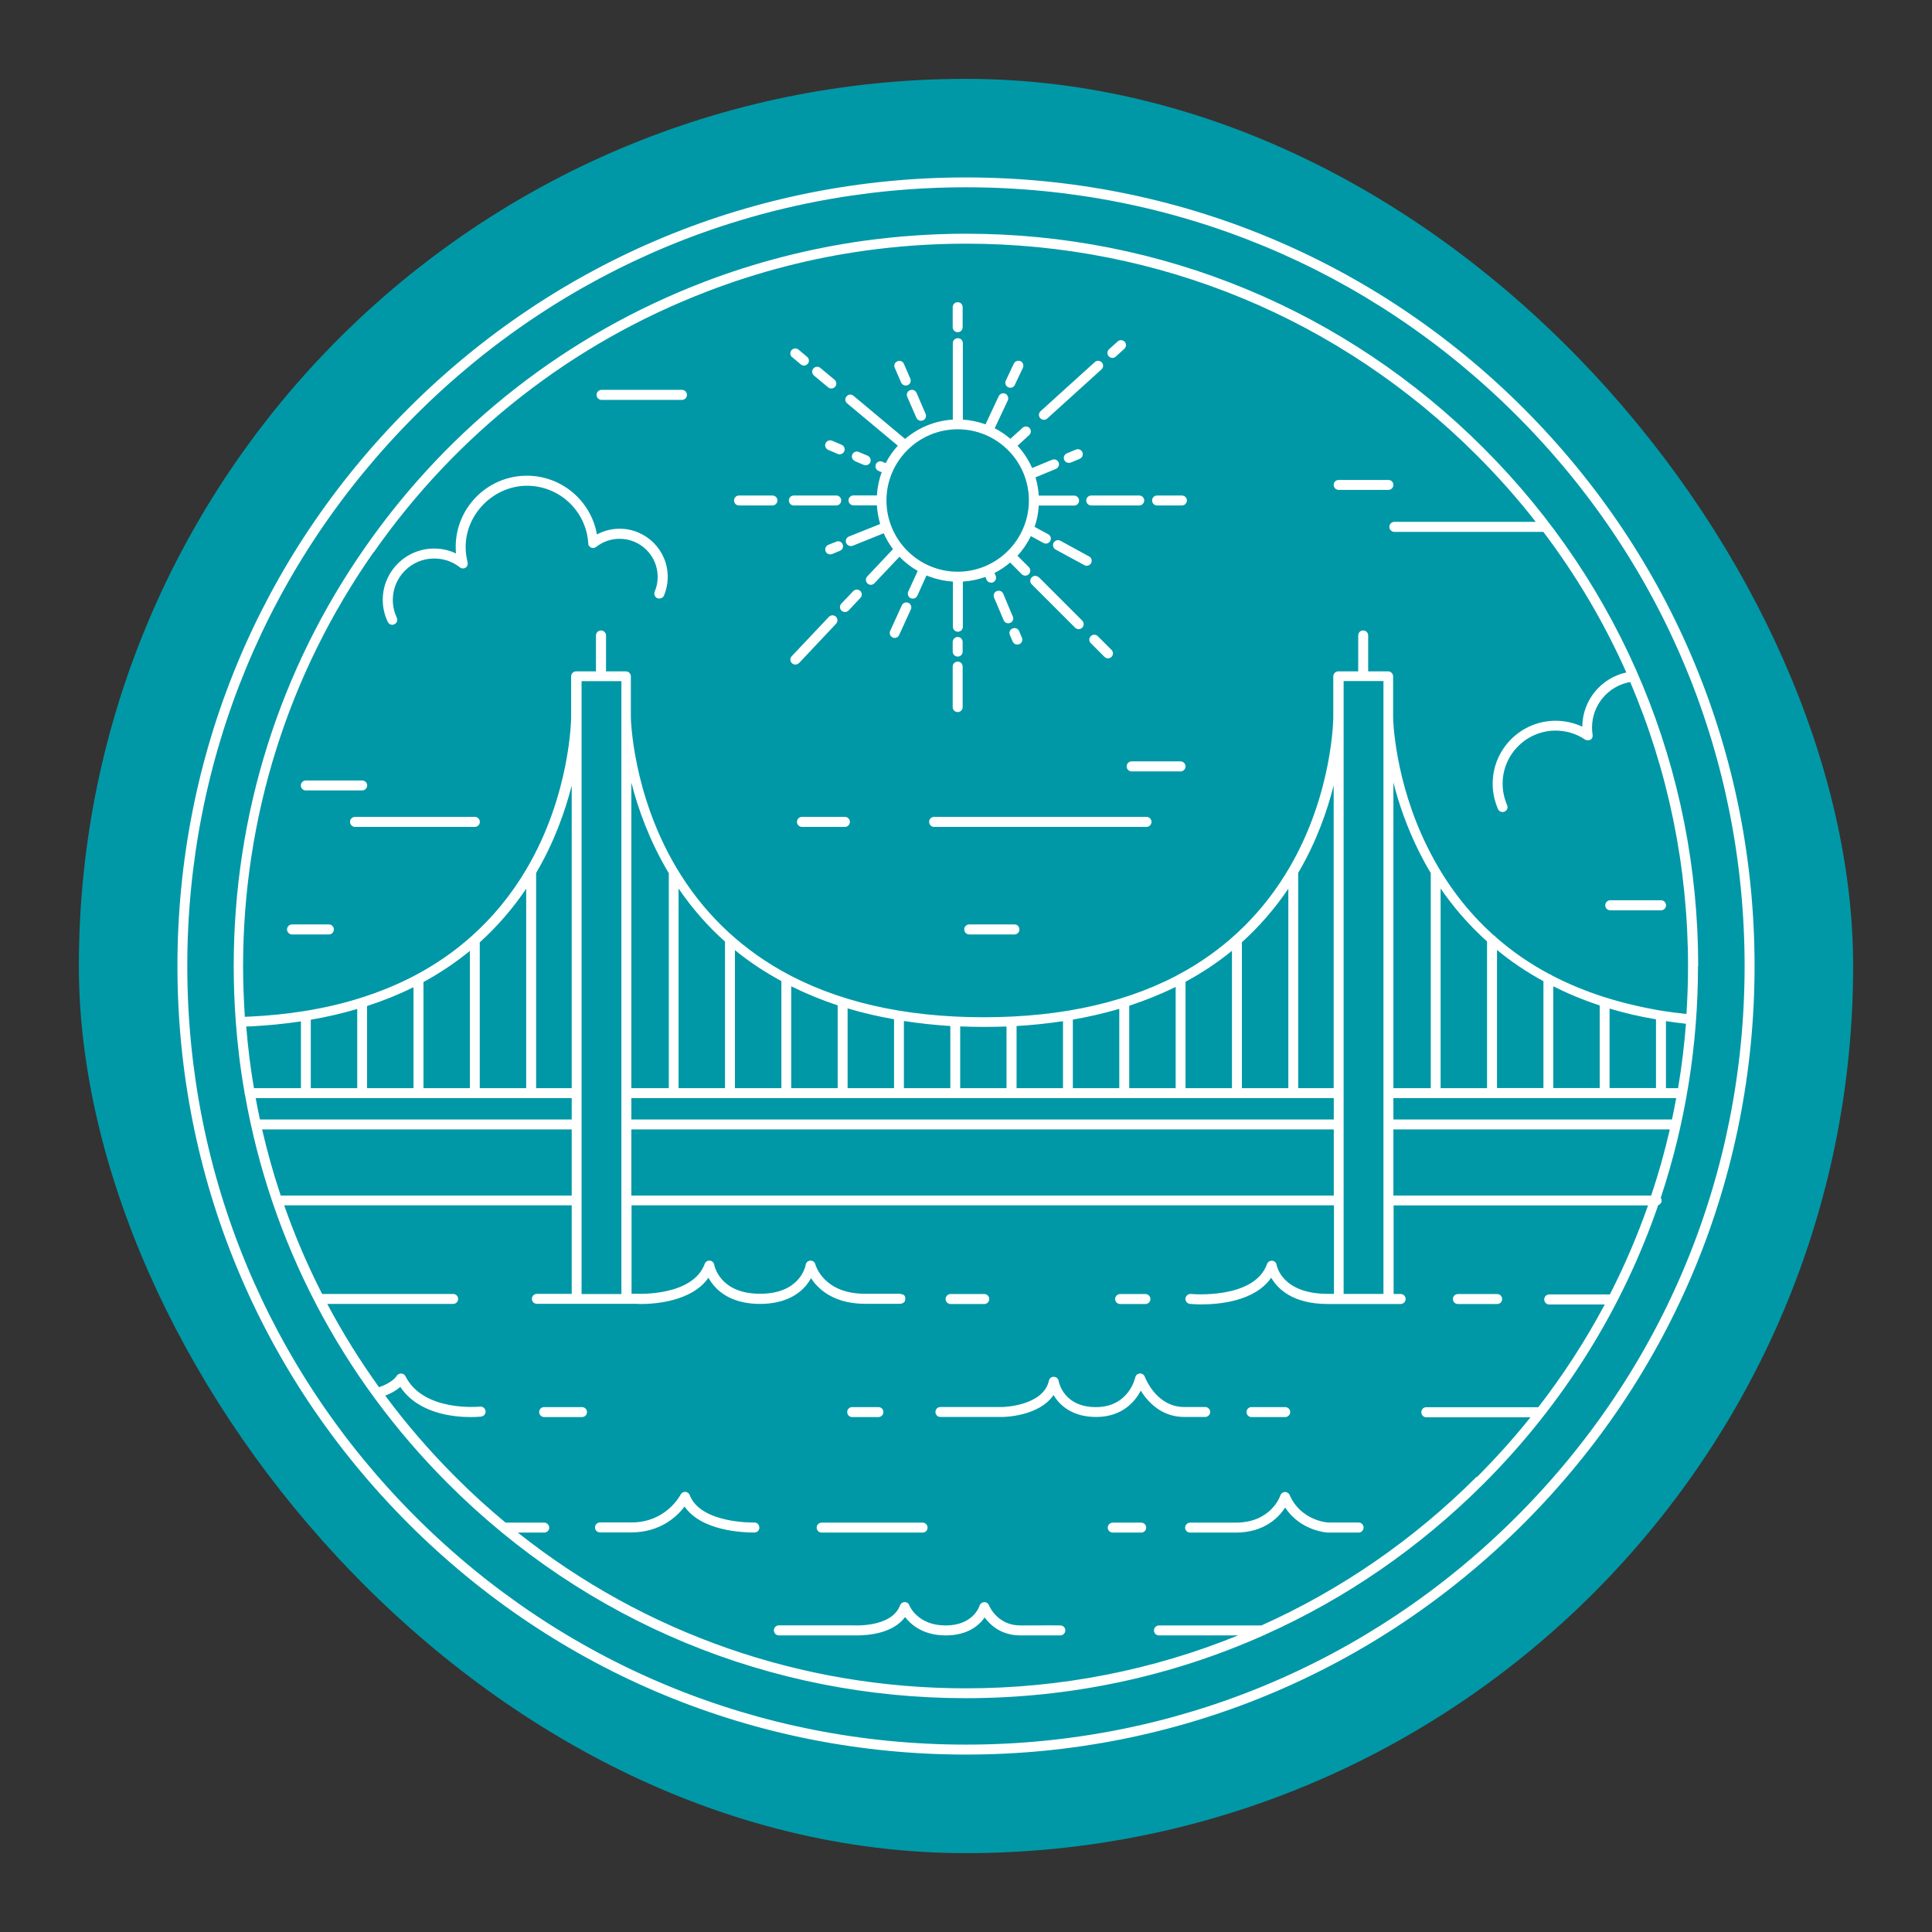 <?xml version="1.0" encoding="UTF-8"?> <svg xmlns="http://www.w3.org/2000/svg" id="Layer_1" viewBox="0 0 196 196"><rect x="0" y="0" width="196" height="196" fill="#333333" stroke="none"/><defs><style>.cls-1{fill:#0098a6;}.cls-1,.cls-2{stroke-width:0px;}.cls-2{fill:#fff;}</style></defs><rect class="cls-1" x="8" y="8" width="180" height="180" rx="90" ry="90"></rect><path class="cls-2" d="M154.57,41.43c-15.11-15.11-35.2-23.43-56.57-23.43s-41.46,8.33-56.57,23.43c-15.11,15.11-23.43,35.2-23.43,56.57s8.32,41.45,23.43,56.57c15.11,15.11,35.2,23.43,56.57,23.43s41.45-8.33,56.57-23.43c15.11-15.11,23.43-35.2,23.43-56.57s-8.33-41.46-23.43-56.57ZM153.85,153.86c-14.92,14.92-34.75,23.13-55.85,23.13s-40.94-8.21-55.86-23.13c-14.92-14.93-23.14-34.76-23.14-55.86s8.22-40.94,23.14-55.86c14.92-14.92,34.75-23.14,55.86-23.14s40.93,8.22,55.85,23.14c14.93,14.92,23.14,34.75,23.14,55.86s-8.21,40.93-23.14,55.86ZM172.28,98c0-19.84-7.73-38.5-21.76-52.53-14.03-14.03-32.69-21.76-52.52-21.76-3.47,0-6.96.25-10.39.72-5.54.78-10.98,2.18-16.18,4.17-13.89,5.32-25.76,14.59-34.32,26.83-8.77,12.52-13.4,27.23-13.4,42.57,0,1.9.07,3.78.21,5.65h0c.18,2.43.47,4.82.89,7.18v.06c0,.08.02.15.05.21,2.63,14.86,9.71,28.54,20.6,39.42,14.04,14.04,32.69,21.76,52.53,21.76,10.6,0,20.86-2.2,30.25-6.4.05,0,.09-.03.13-.06,8.15-3.65,15.64-8.8,22.14-15.29,8.1-8.1,14.09-17.74,17.71-28.26.2-.07.35-.25.35-.47,0-.11-.03-.2-.09-.28,2.49-7.49,3.78-15.41,3.78-23.52ZM59,131.28v-62.18h4.04v62.18h-4.04ZM26.59,114.58h31.41v6.71h-29.52c-.74-2.2-1.36-4.44-1.89-6.71ZM58,110.39h-3.61v-21.83c1.84-3.13,2.94-6.25,3.61-8.87v30.7ZM53.38,110.39h-4.71v-14.79c1.77-1.6,3.35-3.42,4.71-5.44v20.23ZM47.67,110.39h-4.71v-10.76c1.68-.92,3.26-1.98,4.71-3.16v13.92ZM41.95,110.39h-4.71v-8.33c1.64-.53,3.22-1.17,4.71-1.91v10.25ZM36.24,110.39h-4.71v-6.94c1.64-.28,3.22-.65,4.71-1.09v8.02ZM30.52,110.39h-4.76c-.35-2.06-.61-4.15-.78-6.26.12,0,.24,0,.36,0,1.79-.09,3.53-.26,5.19-.51v6.77ZM58,111.4v2.17h-31.63c-.16-.72-.3-1.45-.43-2.17h32.06ZM140.35,69.09v62.18h-4.04v-62.18h4.04ZM156.58,99.54v10.84h-4.71v-14.01c1.38,1.14,2.94,2.21,4.71,3.17ZM162.29,102.01v8.37h-4.71v-10.32c1.45.73,3.01,1.38,4.71,1.94ZM168,103.42v6.96h-4.71v-8.06c1.47.44,3.04.81,4.71,1.09ZM141.36,111.4h28.69c-.13.73-.28,1.45-.43,2.17h-28.26v-2.17ZM170.24,110.39h-1.23v-6.8c.67.11,1.35.19,2.03.27-.17,2.2-.44,4.38-.8,6.53ZM150.86,110.39h-4.71v-20.25c1.24,1.81,2.79,3.64,4.71,5.37v14.88ZM145.15,110.39h-3.79v-31.01c.53,2.1,1.36,4.53,2.61,7.04.35.7.74,1.42,1.18,2.15v21.82ZM64.05,111.4h71.26v2.17h-71.26v-2.17ZM135.3,110.39h-3.6v-21.83s.03-.06.05-.09c1.81-3.1,2.89-6.18,3.55-8.79v30.71ZM130.7,110.39h-4.71v-14.8c1.71-1.54,3.29-3.34,4.71-5.43v20.23ZM124.98,110.39h-4.71v-10.79c1.63-.88,3.21-1.92,4.71-3.14v13.93ZM119.27,110.39h-4.71v-8.36c1.59-.52,3.17-1.15,4.71-1.91v10.27ZM113.55,110.39h-4.71v-6.95c1.56-.28,3.14-.63,4.71-1.09v8.05ZM107.84,110.39h-4.71v-6.3c1.53-.09,3.1-.25,4.71-.49v6.79ZM102.12,110.39h-4.71v-6.26c.83.03,1.65.05,2.43.05.74,0,1.5-.02,2.27-.04v6.25ZM96.41,110.39h-4.71v-6.81c1.6.25,3.18.41,4.71.51v6.31ZM90.7,110.39h-4.71v-8.09c1.57.47,3.15.83,4.71,1.1v6.99ZM84.98,110.39h-4.71v-10.33c1.54.76,3.12,1.41,4.71,1.93v8.4ZM79.27,110.39h-4.71v-14c1.5,1.23,3.07,2.25,4.71,3.14v10.86ZM73.55,110.39h-4.71v-20.25c1.42,2.08,3,3.86,4.71,5.38v14.86ZM67.84,110.39h-3.79v-31c.68,2.66,1.82,5.86,3.73,9.08.02.03.04.07.07.1v21.81ZM64.05,114.58h71.26v6.71h-71.26v-6.71ZM141.36,114.58h28.04c-.52,2.27-1.15,4.51-1.89,6.71h-26.15v-6.71ZM37.93,56.01c8.45-12.07,20.16-21.22,33.86-26.46,5.13-1.97,10.5-3.36,15.96-4.12,3.38-.47,6.83-.71,10.25-.71,19.57,0,37.97,7.62,51.81,21.46,2.15,2.15,4.15,4.4,5.99,6.76h-14.34c-.28,0-.51.23-.51.51s.23.51.51.51h15.11c3.37,4.45,6.18,9.23,8.42,14.26-2.57.56-4.44,2.82-4.47,5.5-.84-.39-1.76-.6-2.7-.6-3.52,0-6.39,2.86-6.39,6.39,0,.89.19,1.75.54,2.57.08.19.27.3.47.3.07,0,.13-.02.2-.04.25-.11.37-.42.25-.67-.29-.69-.45-1.41-.45-2.17,0-2.97,2.42-5.38,5.38-5.38,1.07,0,2.1.31,2.98.91.02.02.06.03.1.05,0,0,.02,0,.02,0,.05.02.11.02.16.02h0s.05,0,.07,0h.02s.03,0,.05-.02c.02,0,.03,0,.05,0,0,0,.02-.02.03-.02l.05-.02s.02-.02.04-.02.02-.02.04-.03c0-.02.02-.02.02-.03.02-.02.03-.03.04-.05t0,0s0-.02.02-.02c0-.02.02-.03.02-.06,0,0,0-.02.02-.04,0-.02,0-.03.02-.05v-.04s0-.04,0-.06,0-.03,0-.05v-.03c-.04-.26-.06-.51-.06-.74,0-2.3,1.64-4.23,3.87-4.63,3.85,9,5.87,18.76,5.87,28.84,0,1.63-.06,3.24-.16,4.84-.85-.09-1.7-.2-2.52-.33-1.96-.33-3.83-.77-5.6-1.32-.03-.02-.07-.03-.11-.03-1.94-.62-3.77-1.37-5.47-2.26-.07-.06-.14-.11-.23-.12-1.97-1.05-3.77-2.3-5.4-3.73-.05-.08-.13-.15-.22-.19-2.71-2.43-4.95-5.38-6.68-8.86-3.42-6.81-3.53-13.19-3.53-13.24v-4.17c0-.28-.23-.51-.51-.51h-2.02v-3.64c0-.28-.22-.51-.51-.51s-.5.23-.5.51v3.64h-2.02c-.28,0-.51.23-.51.51v4.17c0,.07-.05,7.68-4.43,15.2-2.57,4.41-6.09,7.92-10.49,10.45-5.51,3.16-12.43,4.76-20.54,4.76s-15.02-1.6-20.57-4.75c-4.42-2.52-8-6.02-10.61-10.42-4.47-7.52-4.62-15.16-4.62-15.24v-4.17c0-.28-.22-.51-.51-.51h-2.01v-3.64c0-.28-.23-.51-.51-.51s-.51.23-.51.51v3.64h-2.02c-.28,0-.5.23-.5.51v4.17c0,.07-.06,7.82-4.55,15.41-1.53,2.59-3.42,4.89-5.61,6.83-1.68,1.5-3.57,2.8-5.61,3.89-1.76.93-3.65,1.71-5.63,2.33-1.76.56-3.66,1-5.65,1.32-1.8.29-3.7.48-5.66.57-.13,0-.26,0-.39.02-.11-1.7-.18-3.41-.18-5.12,0-15.13,4.58-29.65,13.22-41.99ZM149.81,149.81c-6.41,6.41-13.81,11.49-21.84,15.09h-10.39c-.28,0-.51.22-.51.51s.23.5.51.5h8.03c-8.66,3.52-17.99,5.37-27.61,5.37-16.72,0-32.57-5.56-45.47-15.8h2.68c.28,0,.51-.22.51-.5s-.23-.51-.51-.51h-3.92c-1.76-1.46-3.47-3.01-5.11-4.66-2.58-2.59-4.96-5.33-7.1-8.23.73-.27,1.21-.6,1.53-.88,1.8,2.69,5.34,3.06,7.13,3.06.6,0,1-.04,1.07-.05.28-.03.48-.28.45-.56-.04-.29-.29-.48-.56-.45-.06,0-5.73.58-7.57-3.09-.08-.16-.25-.27-.44-.27-.19,0-.36.1-.46.26,0,0-.38.66-1.78,1.13-1.94-2.7-3.7-5.52-5.25-8.45h12.77c.28,0,.51-.22.51-.5s-.23-.51-.51-.51h-13.29c-1.49-2.91-2.77-5.91-3.85-8.99h29.17v8.98h-3.53c-.29,0-.51.23-.51.51s.22.5.51.5h10.1s.2.02.45.02c1.32,0,5.14-.22,6.85-2.66.14.25.32.52.55.79.72.85,2.12,1.86,4.67,1.86h.02c2.57,0,3.95-1.02,4.67-1.87.2-.25.37-.5.5-.74.16.25.35.51.6.76.8.84,2.29,1.84,4.88,1.84h3.57c.34-.04.52-.21.51-.51,0-.35-.15-.46-.52-.49v-.02h-3.57c-4.19,0-5-2.87-5.03-2.98-.06-.24-.28-.39-.51-.38-.24,0-.43.18-.47.42-.02.12-.55,2.94-4.62,2.94h-.02c-4.07,0-4.62-2.83-4.64-2.94-.04-.23-.22-.4-.45-.42-.23-.02-.44.11-.52.33-1.2,3.3-6.8,3.04-6.88,3.03h-.54v-8.97h71.26v8.98h-.63c-4.64,0-5.17-2.83-5.19-2.94-.03-.23-.22-.4-.45-.42s-.44.11-.52.33c-1.29,3.62-7.66,3.05-7.72,3.04-.28-.02-.52.18-.56.46-.02.28.18.52.46.55.07,0,.51.05,1.15.05,1.86,0,5.46-.33,7.09-2.71.65,1.12,2.18,2.67,5.74,2.67h7.39c.28,0,.51-.23.51-.51s-.23-.51-.51-.51h-.71v-8.98h25.81c-1.09,3.1-2.38,6.11-3.87,9.03h-6.16c-.28,0-.5.23-.5.51s.22.51.5.51h5.64c-1.94,3.64-4.19,7.12-6.74,10.42-.03,0-.07,0-.1,0h-11.27c-.28,0-.5.23-.5.51s.22.51.5.51h10.58c-1.68,2.1-3.5,4.12-5.42,6.05ZM95.93,131.79c0-.29.23-.51.51-.51h3.41c.28,0,.51.22.51.51s-.23.5-.51.5h-3.41c-.28,0-.51-.22-.51-.5ZM113.13,131.79c0-.29.23-.51.51-.51h2.56c.28,0,.51.22.51.51s-.23.5-.51.5h-2.56c-.28,0-.51-.22-.51-.5ZM147.4,131.79c0-.29.22-.51.5-.51h3.98c.29,0,.51.22.51.51s-.22.5-.51.5h-3.98c-.28,0-.5-.22-.5-.5ZM59.55,143.25c0,.29-.22.51-.51.51h-3.83c-.29,0-.51-.22-.51-.51s.22-.5.51-.5h3.83c.29,0,.51.23.51.5ZM85.95,143.25c0-.28.22-.5.5-.5h2.67c.28,0,.5.22.5.5s-.22.51-.5.51h-2.67c-.28,0-.5-.22-.5-.51ZM122.26,143.75h-2.12c-2.34,0-3.73-1.57-4.41-2.67-.59,1.12-1.88,2.67-4.54,2.67-2.35,0-3.68-1.14-4.31-2.23-1.46,2.17-5.01,2.23-5.18,2.23h-6.29c-.28,0-.51-.22-.51-.51s.23-.5.51-.5h6.29s4.13-.08,4.71-2.67c.05-.24.28-.42.51-.39.25,0,.44.18.48.42.02.11.49,2.65,3.78,2.65s3.96-2.88,3.99-3.01c.04-.22.23-.38.46-.4.22-.02.43.12.51.33.05.12,1.17,3.07,4,3.07h2.12c.28,0,.51.22.51.5s-.23.51-.51.51ZM126.46,143.25c0-.28.22-.5.5-.5h3.42c.28,0,.51.22.51.5s-.23.51-.51.51h-3.42c-.28,0-.5-.22-.5-.51ZM138.33,154.98c0,.28-.23.5-.51.5h-3.08c-.15,0-2.82-.18-4.36-2.54-.67,1.03-2.14,2.54-5.02,2.54h-4.62c-.28,0-.51-.22-.51-.5s.23-.51.51-.51h4.62c3.57,0,4.5-2.65,4.53-2.76.07-.2.25-.33.46-.35.21,0,.4.11.48.3,1.14,2.61,3.82,2.8,3.94,2.8h3.06c.28,0,.51.23.51.51ZM116.28,154.98c0,.28-.23.5-.51.5h-2.88c-.28,0-.51-.22-.51-.5s.23-.51.51-.51h2.88c.28,0,.51.22.51.51ZM82.85,154.98c0-.29.23-.51.51-.51h10.24c.28,0,.5.22.5.51s-.22.5-.5.5h-10.24c-.28,0-.51-.22-.51-.5ZM77.04,154.96c0,.28-.21.51-.49.51-.02,0-.08,0-.19,0-.96,0-5.21-.15-6.91-2.63-.76,1-2.46,2.62-5.39,2.62h-3.19c-.28,0-.51-.22-.51-.5s.23-.51.51-.51h3.19c3.51,0,4.93-2.72,4.99-2.83.09-.17.28-.28.47-.27.2,0,.38.14.45.32,1.1,2.91,6.5,2.79,6.55,2.79.27-.02.51.21.51.49ZM108.07,165.41c0,.28-.23.5-.51.5h0s-1.35,0-4.04,0h-.02c-1.91,0-3.03-1.04-3.61-1.82-.55.79-1.7,1.82-3.93,1.82h-.03c-2.26,0-3.5-1.07-4.11-1.86-1.23,1.67-3.77,1.86-4.88,1.86-.25,0-.42,0-.49,0h-7.43c-.28,0-.51-.23-.51-.51s.23-.51.51-.51h7.48s3.95.28,4.81-2.03c.08-.2.26-.33.47-.33.22,0,.4.13.47.33.03.08.86,2.04,3.67,2.04h.02c2.79,0,3.41-1.92,3.43-2,.06-.2.25-.35.47-.36.2-.02.41.11.49.31.03.09.87,2.06,3.19,2.05,2.7-.02,4.05,0,4.06,0,.28,0,.5.23.5.51ZM39.34,63.09c-.33-.69-.51-1.45-.51-2.23,0-2.88,2.34-5.21,5.21-5.21.78,0,1.54.17,2.22.5-.02-.22-.03-.45-.03-.67,0-3.98,3.24-7.22,7.22-7.22,3.54,0,6.51,2.56,7.11,5.96.7-.38,1.49-.58,2.3-.58,2.69,0,4.88,2.18,4.88,4.88,0,.65-.13,1.29-.38,1.9-.08.19-.27.3-.47.3-.07,0-.13,0-.2-.03-.25-.11-.38-.41-.27-.67.2-.47.3-.98.3-1.5,0-2.13-1.73-3.86-3.86-3.86-.87,0-1.7.29-2.39.83h0s-.04.03-.07.04l-.02.02s-.04.02-.06.02c0,0-.02.02-.03.02-.02,0-.02,0-.04,0s-.04,0-.06,0h-.02c-.16,0-.3-.06-.4-.19-.05-.05-.07-.11-.09-.18,0,0,0-.02,0-.02,0-.02,0-.05,0-.07-.2-3.28-2.92-5.85-6.22-5.85s-6.22,2.79-6.22,6.22c0,.51.07,1.02.19,1.51.02.06.02.11.02.16h0s0,.07-.02.1v.02l-.02.07s0,.02,0,.02c0,.02-.02.04-.03.06,0,0-.02.02-.02.03s0,.02-.02.02c0,.02-.02.02-.02.03-.02,0-.02.02-.03.02l-.04.04s-.02.02-.04.02c0,0-.02.02-.04.02s-.03,0-.05.02c0,0-.02,0-.04.02-.02,0-.03,0-.05,0s-.03,0-.05,0h-.05s-.1,0-.14-.02c-.02,0-.03-.02-.04-.02-.04-.02-.08-.04-.11-.07h0l-.02-.02c-.74-.57-1.63-.87-2.57-.87-2.31,0-4.2,1.88-4.2,4.2,0,.63.14,1.23.4,1.8.12.25.02.56-.24.67-.07.03-.14.06-.21.06-.18,0-.37-.11-.45-.29ZM96.65,33.19v-2.03c0-.28.23-.5.51-.5s.5.22.5.5v2.03c0,.29-.22.51-.5.51s-.51-.22-.51-.51ZM96.65,67.63c0-.29.23-.51.51-.51s.5.22.5.51v4.11c0,.28-.22.5-.5.5s-.51-.22-.51-.5v-4.11ZM96.65,66.1v-.97c0-.28.23-.51.51-.51s.5.23.5.51v.97c0,.29-.22.51-.5.51s-.51-.22-.51-.51ZM116.88,50.77c0-.28.22-.5.5-.5h2.52c.28,0,.51.22.51.5s-.23.51-.51.51h-2.52c-.28,0-.5-.23-.5-.51ZM110.7,50.27h4.87c.28,0,.51.22.51.5s-.23.51-.51.51h-4.87c-.28,0-.5-.23-.5-.51s.23-.5.5-.5ZM74.47,50.77c0-.28.22-.5.5-.5h3.39c.28,0,.51.22.51.5s-.23.51-.51.51h-3.39c-.28,0-.5-.23-.5-.51ZM80.03,50.77c0-.28.22-.5.5-.5h4.31c.28,0,.5.22.5.5s-.22.51-.5.51h-4.31c-.28,0-.5-.23-.5-.51ZM112.48,36.14c-.19-.2-.17-.52.03-.71l.88-.79c.2-.19.52-.17.71.03s.17.52-.03.71l-.88.8c-.1.09-.22.13-.34.13-.14,0-.27-.06-.37-.17ZM105.53,42.42c-.19-.2-.17-.52.04-.71l5.5-4.98c.2-.18.52-.17.71.04.19.2.17.52-.04.71l-5.5,4.98c-.1.09-.21.13-.33.13-.14,0-.28-.06-.38-.16ZM110.66,64.54c.2-.2.51-.2.71,0l1.39,1.39c.2.2.2.51,0,.71-.1.1-.23.15-.36.15-.12,0-.25-.05-.35-.15l-1.39-1.39c-.2-.2-.2-.51,0-.71ZM105.39,58.56l4.4,4.4c.2.2.2.52,0,.72-.1.09-.23.15-.36.15s-.26-.06-.36-.15l-4.4-4.4c-.2-.2-.2-.51,0-.71.2-.2.51-.2.71,0ZM81.06,67.26c-.1.1-.24.16-.37.16-.12,0-.25-.05-.35-.14-.2-.19-.21-.51-.02-.71l3.77-3.99c.19-.2.51-.21.71-.02.2.2.21.51.02.72l-3.76,3.99ZM87.27,59.94c.2.2.21.51.02.71l-1.2,1.28c-.1.11-.24.16-.37.16s-.25-.05-.35-.14c-.2-.19-.21-.51-.02-.71l1.21-1.27c.19-.2.51-.21.71-.02ZM80.36,36.24c-.21-.18-.24-.5-.07-.71.18-.21.5-.24.71-.07l.88.74c.21.17.25.49.07.7-.1.12-.25.19-.38.19-.11,0-.23-.04-.33-.12l-.88-.74ZM82.58,38.1c-.21-.18-.25-.5-.07-.71s.5-.25.71-.07l1.44,1.2c.21.18.25.5.07.71-.1.12-.25.18-.38.18-.11,0-.23-.03-.33-.11l-1.44-1.2ZM91.09,45.21c-.49.54-.91,1.13-1.24,1.78l-.34-.15c-.25-.11-.56.02-.66.27s.02.56.27.66l.33.14c-.28.74-.44,1.53-.49,2.35h-2.37c-.28,0-.51.22-.51.5s.23.51.51.51h2.37c.04.65.16,1.28.33,1.89l-3.17,1.27c-.26.11-.38.4-.28.65.08.2.27.32.47.32.07,0,.12-.02.19-.03l3.15-1.27c.25.57.57,1.11.94,1.61l-2.61,2.77c-.19.2-.18.51.02.71.1.09.22.14.34.14.13,0,.27-.06.37-.16l2.54-2.69c.54.56,1.16,1.05,1.85,1.44l-.96,2.1c-.11.25,0,.55.25.67.07.02.14.04.21.04.19,0,.38-.11.46-.29l.93-2.06c.83.34,1.73.56,2.68.62v4.58c0,.28.22.51.51.51s.5-.23.5-.51v-4.58c.8-.05,1.57-.21,2.29-.47l.11.28c.08.19.27.3.47.3.07,0,.14,0,.2-.04.25-.11.37-.41.26-.66l-.12-.28c.58-.29,1.11-.65,1.59-1.06l1.17,1.18c.1.1.23.15.36.15s.26-.05.36-.15c.2-.2.2-.52,0-.72l-1.15-1.15c.55-.59,1-1.26,1.36-1.99l1.27.69c.08.04.16.07.25.07.18,0,.35-.1.44-.26.14-.25.05-.56-.2-.69l-1.38-.75c.24-.69.38-1.41.42-2.16h3.59c.28,0,.5-.22.5-.5s-.22-.51-.5-.51h-3.59c-.04-.64-.15-1.26-.33-1.85l2.07-.86c.26-.11.38-.4.28-.65-.11-.26-.4-.38-.66-.28l-2.03.84c-.37-.83-.87-1.6-1.48-2.26l1.18-1.08c.2-.19.23-.5.04-.71-.19-.2-.51-.22-.71-.03l-1.24,1.12c-.48-.42-1.02-.78-1.59-1.07l1.33-2.83c.11-.25,0-.56-.25-.68-.25-.11-.55,0-.67.25l-1.34,2.86c-.73-.26-1.5-.43-2.3-.48v-7.76c0-.28-.23-.5-.51-.5s-.51.22-.51.5v7.76c-1.84.11-3.51.83-4.84,1.96l-5.24-4.38c-.21-.18-.53-.16-.7.07-.18.21-.16.53.06.7l5.16,4.31ZM89.93,50.77c0-3.98,3.24-7.22,7.23-7.22s7.22,3.24,7.22,7.22-3.24,7.23-7.22,7.23-7.23-3.24-7.23-7.23ZM92.32,39.59c.25-.11.55,0,.66.26l.92,2.13c.11.25,0,.56-.26.66-.07.03-.13.05-.2.05-.2,0-.38-.11-.47-.3l-.93-2.13c-.11-.26,0-.56.27-.67ZM90.77,37.31c-.11-.25,0-.55.27-.66.25-.11.55,0,.66.26l.65,1.5c.11.25,0,.55-.26.66-.06.02-.13.04-.2.04-.2,0-.38-.11-.47-.3l-.65-1.5ZM102.03,38.63l.82-1.74c.12-.25.42-.36.68-.25.25.12.36.42.24.68l-.82,1.73c-.08.19-.26.29-.46.29-.07,0-.14-.02-.21-.05-.25-.12-.36-.42-.25-.67ZM109.54,46.55l-.92.38c-.06.02-.12.03-.19.03-.2,0-.38-.11-.47-.31-.11-.26.02-.55.27-.66l.92-.38c.26-.11.56.02.66.27.11.26-.02.56-.27.66ZM107.58,54.86l2.91,1.59c.25.13.33.43.2.69-.09.16-.27.26-.45.26-.07,0-.16-.02-.24-.07l-2.91-1.58c-.25-.14-.33-.44-.2-.69.14-.25.44-.33.69-.2ZM102.75,62.53c.11.26,0,.56-.27.66-.07.03-.13.04-.2.04-.19,0-.38-.11-.46-.31l-.97-2.29c-.11-.25,0-.56.27-.66.25-.11.55,0,.66.27l.96,2.29ZM102.73,63.76c.25-.11.55,0,.66.27l.28.66c.11.26,0,.56-.27.66-.07.03-.13.04-.2.04-.2,0-.38-.11-.46-.3l-.29-.67c-.11-.26,0-.56.27-.66ZM92.4,61.83l-1.18,2.59c-.08.19-.26.3-.46.3-.07,0-.14-.02-.2-.05-.25-.11-.37-.41-.25-.67l1.18-2.59c.11-.25.41-.37.67-.25.25.11.36.42.25.67ZM83.76,55.92c-.11-.25.02-.55.28-.65l.8-.32c.26-.11.55.02.65.28s-.02.55-.28.65l-.8.33c-.06.02-.12.03-.19.03-.2,0-.39-.11-.47-.32ZM84.42,44.71l.96.41c.26.11.38.41.27.66-.08.19-.27.31-.47.31-.06,0-.13-.02-.19-.04l-.97-.41c-.25-.11-.38-.4-.27-.66.11-.25.41-.38.66-.27ZM86.73,46.77c-.25-.11-.38-.4-.27-.65s.4-.38.66-.27l.9.38c.25.11.38.41.27.66-.08.2-.27.31-.47.31-.07,0-.13-.02-.2-.04l-.9-.38ZM60.52,40.06c0-.28.23-.51.51-.51h8.15c.29,0,.51.23.51.51s-.22.51-.51.51h-8.15c-.28,0-.51-.23-.51-.51ZM135.3,49.19c0-.28.23-.5.51-.5h5.04c.28,0,.51.22.51.5s-.23.51-.51.51h-5.04c-.28,0-.51-.23-.51-.51ZM120.27,77.75c0,.28-.22.51-.51.51h-4.95c-.29,0-.51-.23-.51-.51s.22-.51.51-.51h4.95c.29,0,.51.23.51.51ZM116.82,83.38c0,.28-.23.51-.51.51h-21.55c-.28,0-.5-.23-.5-.51s.22-.51.5-.51h21.55c.28,0,.51.23.51.51ZM86.22,83.38c0,.28-.23.51-.51.51h-4.35c-.28,0-.51-.23-.51-.51s.23-.51.51-.51h4.35c.28,0,.51.23.51.51ZM103.42,94.29c0,.28-.22.51-.5.51h-4.59c-.28,0-.51-.23-.51-.51s.23-.51.51-.51h4.59c.28,0,.5.23.5.51ZM30.52,79.68c0-.28.23-.5.51-.5h5.71c.28,0,.51.22.51.5s-.23.51-.51.51h-5.71c-.28,0-.51-.22-.51-.51ZM36.02,82.87h12.15c.28,0,.51.23.51.51s-.23.51-.51.51h-12.15c-.28,0-.51-.23-.51-.51s.23-.51.51-.51ZM29.12,94.29c0-.28.23-.51.51-.51h3.73c.29,0,.51.23.51.51s-.22.51-.51.51h-3.73c-.28,0-.51-.23-.51-.51ZM162.85,91.84c0-.28.23-.51.51-.51h5.15c.28,0,.51.23.51.51s-.23.51-.51.51h-5.15c-.28,0-.51-.23-.51-.51Z"></path></svg> 